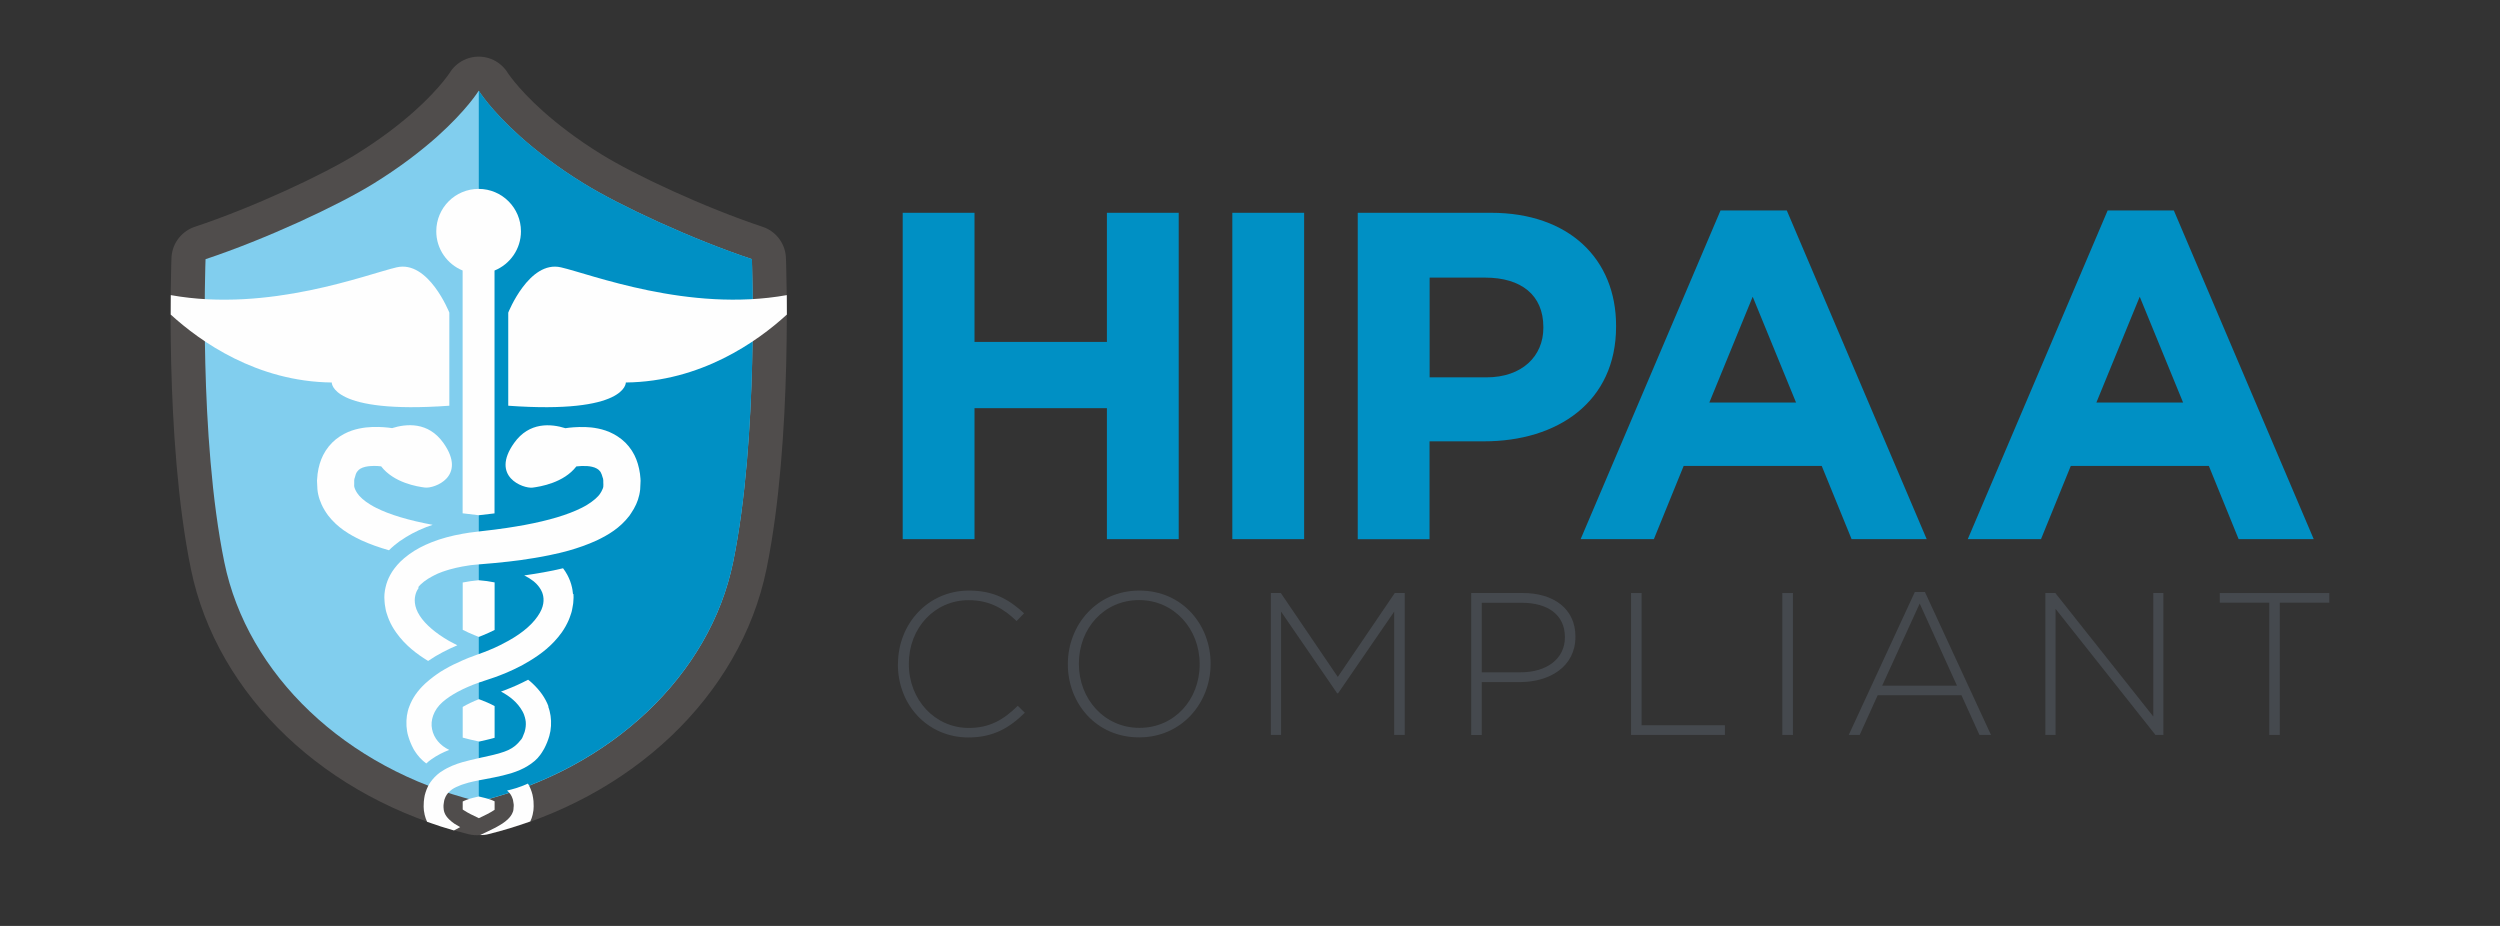 <?xml version="1.0" encoding="UTF-8"?>
<!DOCTYPE svg PUBLIC "-//W3C//DTD SVG 1.1//EN" "http://www.w3.org/Graphics/SVG/1.1/DTD/svg11.dtd">
<!-- Creator: CorelDRAW X6 -->
<svg xmlns="http://www.w3.org/2000/svg" xml:space="preserve" width="297mm" height="110mm" version="1.1" style="shape-rendering:geometricPrecision; text-rendering:geometricPrecision; image-rendering:optimizeQuality; fill-rule:evenodd; clip-rule:evenodd"
viewBox="0 0 29700 11000"
 xmlns:xlink="http://www.w3.org/1999/xlink">
 <rect x="0" y="0" width="29700" height="11000" fill="#333333" stroke="none"/>
 <defs>
  <style type="text/css">
   <![CDATA[
    .str0 {stroke:#504D4C;stroke-width:810.36;stroke-linecap:round;stroke-linejoin:round}
    .fil2 {fill:none}
    .fil1 {fill:#0090C4}
    .fil0 {fill:#45494E}
    .fil3 {fill:#81CEEE}
    .fil4 {fill:#FEFEFE}
   ]]>
  </style>
 </defs>
 <g id="Layer_x0020_1">
  <g id="_718167776">
   <path class="fil0" d="M10668 7893l0 -5c0,-477 357,-872 843,-872 301,0 482,111 655,270l-89 92c-147,-142 -316,-248 -569,-248 -405,0 -711,330 -711,754l0 5c0,426 311,759 713,759 243,0 410,-94 581,-263l84 82c-178,176 -371,294 -670,294 -482,0 -838,-383 -838,-867z"/>
   <path class="fil0" d="M14252 7893l0 -5c0,-417 -304,-759 -720,-759 -417,0 -715,337 -715,754l0 5c0,417 304,759 720,759 417,0 715,-337 715,-754zm-1566 0l0 -5c0,-460 340,-872 850,-872 511,0 846,407 846,867l0 5c0,460 -340,872 -850,872 -511,0 -846,-407 -846,-867z"/>
   <polygon class="fil0" points="15098,7045 15216,7045 15893,8042 16570,7045 16688,7045 16688,8731 16563,8731 16563,7266 15896,8237 15886,8237 15219,7266 15219,8731 15098,8731 "/>
   <path class="fil0" d="M18066 7987c313,0 525,-164 525,-414l0 -5c0,-267 -207,-407 -511,-407l-477 0 0 826 463 0zm-588 -942l612 0c371,0 626,190 626,516l0 5c0,354 -306,537 -658,537l-455 0 0 629 -125 0 0 -1686z"/>
   <polygon class="fil0" points="19377,7045 19502,7045 19502,8616 20492,8616 20492,8731 19377,8731 "/>
   <polygon class="fil0" points="21174,7045 21300,7045 21300,8731 21174,8731 "/>
   <path class="fil0" d="M23249 8146l-443 -976 -446 976 889 0zm-501 -1113l120 0 785 1698 -137 0 -214 -472 -995 0 -214 472 -130 0 785 -1698z"/>
   <polygon class="fil0" points="24299,7045 24417,7045 25581,8512 25581,7045 25701,7045 25701,8731 25607,8731 24420,7233 24420,8731 24299,8731 "/>
   <polygon class="fil0" points="26959,7160 26371,7160 26371,7045 27672,7045 27672,7160 27084,7160 27084,8731 26959,8731 "/>
   <polygon class="fil1" points="10724,2528 11577,2528 11577,4062 13150,4062 13150,2528 14003,2528 14003,6405 13150,6405 13150,4849 11577,4849 11577,6405 10724,6405 "/>
   <polygon class="fil1" points="14640,2528 15493,2528 15493,6405 14640,6405 "/>
   <path class="fil1" d="M17659 4483c427,0 676,-255 676,-587l0 -11c0,-382 -266,-587 -692,-587l-659 0 0 1185 676 0zm-1529 -1955l1584 0c925,0 1485,548 1485,1341l0 11c0,897 -698,1363 -1568,1363l-648 0 0 1163 -853 0 0 -3878z"/>
   <path class="fil1" d="M21337 4782l-515 -1257 -515 1257 1030 0zm-897 -2282l787 0 1662 3905 -892 0 -355 -870 -1640 0 -354 870 -870 0 1662 -3905z"/>
   <path class="fil1" d="M25935 4782l-515 -1257 -515 1257 1030 0zm-897 -2282l787 0 1662 3905 -892 0 -354 -870 -1640 0 -354 870 -870 0 1662 -3905z"/>
   <path class="fil2 str0" d="M8932 3079c-713,-237 -1572,-636 -1999,-900 -318,-196 -563,-388 -750,-554 -357,-319 -496,-547 -496,-547 0,0 -139,228 -496,547 -187,166 -432,357 -750,554 -427,264 -1286,663 -1999,900 0,0 -82,2112 223,3600 273,1333 1436,2449 2999,2838 8,-4 15,-8 23,-12 8,4 15,8 23,12 1563,-389 2726,-1505 2999,-2838 305,-1488 223,-3600 223,-3600"/>
   <path class="fil3" d="M8932 3079c-713,-237 -1572,-636 -1999,-900 -318,-196 -563,-388 -750,-554 -357,-319 -496,-547 -496,-547 0,0 -139,228 -496,547 -187,166 -432,357 -750,554 -427,264 -1286,663 -1999,900 0,0 -82,2112 223,3600 273,1333 1436,2449 2999,2838 8,-4 15,-8 23,-12 8,4 15,8 23,12 1563,-389 2726,-1505 2999,-2838 305,-1488 223,-3600 223,-3600z"/>
   <path class="fil1" d="M8710 6678c305,-1488 223,-3600 223,-3600 -713,-237 -1572,-636 -1999,-900 -318,-196 -563,-388 -750,-554 -357,-319 -496,-547 -496,-547l0 8426c8,4 15,8 23,12 1563,-389 2726,-1505 2999,-2838z"/>
   <path class="fil4" d="M6664 3176c-378,-87 -626,538 -626,538l0 1106c1411,102 1397,-276 1397,-276 890,-10 1559,-483 1913,-807 0,-83 -1,-161 -1,-231 -1163,209 -2333,-250 -2683,-330z"/>
   <path class="fil4" d="M5338 4820l0 -1106c0,0 -247,-626 -626,-538 -350,81 -1520,540 -2683,330 -1,70 -1,148 -1,231 354,323 1024,797 1913,807 0,0 -14,378 1397,276z"/>
   <path class="fil4" d="M5496 3214l0 2884c59,8 122,15 192,23 68,-8 130,-15 187,-22l0 -2885c184,-75 314,-255 314,-466 0,-278 -225,-504 -503,-504 -278,0 -503,225 -503,504 0,211 130,391 314,466z"/>
   <path class="fil4" d="M5688 7567c18,-7 36,-14 54,-22 44,-18 88,-38 134,-61l0 -565c-59,-12 -121,-21 -187,-26 -68,6 -132,15 -192,27l0 562c46,24 91,44 135,62 19,8 38,16 57,23z"/>
   <path class="fil4" d="M5868 9626c3,-2 5,-4 8,-6l0 -100c-23,-12 -62,-27 -114,-40 -24,-6 -49,-12 -74,-18 -25,6 -49,11 -71,17 -55,14 -95,30 -120,43l0 95c4,3 7,5 12,8 48,32 111,63 180,95 69,-32 132,-63 180,-95z"/>
   <path class="fil4" d="M5688 8811c3,-1 5,-1 8,-2 30,-7 59,-13 87,-20 32,-8 63,-15 93,-24l0 -377c-58,-32 -123,-58 -186,-82 -72,28 -137,60 -193,92l0 365c56,16 118,30 184,44 3,1 5,1 8,2z"/>
   <path class="fil4" d="M7609 5689l-6 -61c-12,-82 -33,-155 -66,-221 -36,-72 -90,-139 -152,-188 -129,-102 -260,-129 -361,-141 -95,-10 -200,-4 -263,3 -16,2 -30,4 -44,6 -169,-53 -429,-78 -609,175 -286,401 109,544 218,531 93,-12 371,-57 521,-252 42,-5 87,-7 129,-4 34,2 83,11 115,30 15,8 27,19 39,34 2,3 4,6 6,9 10,17 17,39 22,58 5,11 9,25 9,41 0,1 0,6 0,6 0,5 0,9 0,15l1 26c0,12 0,23 -1,27 -2,11 -5,21 -10,30 -7,18 -16,33 -25,47 -26,43 -83,91 -155,136 -22,13 -46,27 -71,39 -162,81 -387,148 -670,201 -35,7 -71,13 -109,19 -35,6 -70,11 -107,17 -46,7 -94,13 -145,20 -58,7 -120,15 -187,22 -8,1 -16,2 -24,3 -58,6 -113,14 -168,24 -131,23 -254,56 -366,100 -104,41 -188,86 -265,141 -6,4 -11,9 -17,13 -33,25 -64,50 -91,77 -26,26 -50,53 -71,81 -19,25 -36,51 -51,79 -25,46 -44,96 -55,147 -3,11 -5,22 -7,34 -2,15 -4,32 -6,49l-1 38c0,0 0,1 0,1l3 50c0,3 1,8 1,13 0,4 1,9 2,19 6,36 12,76 20,98 3,9 6,18 9,27 7,20 13,40 20,54 1,1 1,3 2,5 21,50 49,99 83,147 110,155 249,258 380,338 118,-81 237,-139 347,-186 -32,-16 -65,-33 -99,-52 -158,-91 -281,-196 -346,-297 -75,-114 -67,-208 -48,-267 8,-25 21,-48 36,-70l-11 0c36,-49 100,-96 170,-133 5,-3 10,-5 14,-7 2,-1 3,-2 5,-3 12,-6 24,-12 37,-18 4,-2 9,-4 13,-6 19,-8 38,-16 56,-22 1,0 2,-1 4,-1 0,0 0,0 0,0 24,-9 50,-16 75,-24 50,-14 101,-26 155,-36 32,-6 65,-11 99,-16 30,-4 61,-7 93,-9 5,0 10,-1 15,-1 61,-5 118,-10 173,-15 116,-11 218,-22 311,-35 111,-16 226,-34 341,-58 39,-8 79,-17 118,-26 36,-9 73,-18 109,-28 113,-32 226,-71 337,-122 133,-64 274,-145 388,-294 7,-10 14,-20 20,-30 46,-67 80,-141 95,-211 1,-3 1,-5 2,-8 4,-12 7,-41 10,-61l5 -105 -1 -16c0,-1 0,-2 0,-2z"/>
   <path class="fil4" d="M6516 8392c-38,-101 -101,-190 -193,-276 -16,-15 -32,-28 -49,-41 -94,49 -185,90 -272,122 -16,6 -33,12 -50,19 103,55 197,128 257,238 9,16 15,32 21,49l-1 0c1,2 1,4 2,5 1,3 3,7 4,11 5,18 9,37 11,56 0,0 0,0 0,0 3,38 -1,77 -12,115 -1,3 -2,5 -2,7 -3,9 -7,19 -11,28 -3,8 -6,17 -10,25 -2,5 -4,9 -6,14l-5 9 -2 3c-3,5 -7,11 -12,15 -40,53 -87,91 -144,118 -3,1 -6,3 -9,4 -13,6 -27,12 -42,17 0,0 0,0 0,0 -32,11 -65,21 -100,30 -5,1 -10,3 -16,4 -1,0 -1,0 -2,1 -43,11 -89,21 -136,31 -1,0 -1,0 -2,0 -16,3 -32,7 -48,11 -62,14 -125,28 -191,47 0,0 0,0 -1,0 -80,24 -165,54 -251,112 -5,3 -10,7 -16,10 -23,17 -46,37 -67,59 -18,19 -34,39 -49,60 -4,6 -7,12 -11,17 -24,39 -42,85 -55,136 -3,17 -9,48 -11,75l-2 57 1 22 2 28c2,17 5,33 9,50 7,32 16,53 29,83 105,38 211,72 319,103 25,-14 49,-27 74,-40 -24,-13 -47,-27 -68,-40 -35,-24 -97,-72 -118,-130 0,-1 -2,-5 -2,-6 -1,-3 -2,-7 -4,-13 -3,-10 -4,-22 -5,-35 0,-4 -1,-7 -1,-11 0,-2 0,-4 0,-6 0,-3 0,-6 0,-10 0,-1 0,-2 0,-2l0 0 0 0c0,-2 0,-5 0,-7 0,-7 1,-15 3,-24 1,-10 3,-18 4,-25l1 -6c1,-5 2,-11 4,-15 15,-44 34,-72 67,-100 7,-6 14,-12 22,-18 28,-19 64,-36 104,-51 6,-2 13,-4 19,-7 23,-8 46,-15 72,-22 38,-10 78,-19 120,-27 26,-5 52,-10 80,-15 35,-7 72,-14 108,-21 64,-13 130,-28 200,-49 18,-6 36,-12 55,-19 32,-12 66,-26 100,-44 28,-15 56,-32 84,-52 14,-10 28,-21 42,-33l33 -32c12,-13 23,-28 34,-42 10,-13 14,-19 17,-25l26 -43c27,-51 47,-101 62,-153 22,-76 26,-161 15,-239 -6,-39 -15,-76 -28,-109z"/>
   <path class="fil4" d="M6299 9761l1 -3c12,-26 21,-48 28,-80 4,-17 7,-33 9,-50l2 -28 1 -22 -2 -60c-2,-24 -7,-54 -12,-77 -12,-48 -30,-92 -54,-132 -50,23 -98,40 -141,54 -37,11 -73,21 -107,29 34,29 53,57 67,100 1,5 3,10 4,15l1 7c2,8 3,16 4,25 3,11 3,21 3,30l0 0c0,0 0,1 0,1 0,3 0,5 0,7 0,3 0,6 -1,8l-1 14 -1 15c-1,14 -4,27 -10,38l0 0c-21,58 -83,106 -119,130 -21,14 -44,27 -67,40 -10,5 -20,10 -30,16 -24,13 -49,25 -75,37 -26,13 -53,25 -80,38 -5,2 -10,5 -15,7 35,1 70,-3 104,-12 168,-42 331,-92 491,-149z"/>
   <path class="fil4" d="M6807 7056c-1,-14 -3,-31 -6,-48 -2,-10 -4,-21 -6,-31 -11,-50 -30,-100 -55,-147 -15,-28 -32,-54 -51,-79 -156,38 -311,63 -461,85 81,40 141,87 179,141 14,19 26,40 34,61 20,53 32,137 -27,241 -68,121 -194,233 -373,333 -34,19 -67,36 -99,52 -22,11 -44,21 -65,31 -18,8 -36,16 -54,23 -2,1 -4,2 -7,3 -42,18 -83,33 -127,49 -2,1 -4,2 -6,2 -35,12 -72,26 -116,43 -23,9 -46,19 -69,29 -71,31 -145,66 -217,108 -32,18 -63,38 -94,60 -28,20 -56,41 -84,64 -17,14 -33,27 -49,42 -92,85 -154,175 -191,274 -14,35 -23,72 -29,111 -11,79 -7,164 15,239 15,52 35,102 62,153l12 21c1,1 2,2 2,2l13 20c4,5 7,11 17,24 11,14 23,29 35,42l36 35c13,11 25,21 38,31 19,-17 38,-34 59,-48 73,-52 146,-87 214,-113 -108,-51 -183,-140 -204,-246 -11,-54 -6,-108 12,-160 21,-60 59,-116 114,-164 53,-46 114,-85 176,-119 22,-12 44,-23 65,-33 18,-9 37,-17 55,-25 45,-20 88,-37 127,-50 3,-1 7,-3 10,-4 24,-9 53,-18 84,-28 33,-11 69,-23 104,-35 20,-7 40,-14 59,-22 53,-20 107,-43 162,-69 33,-16 67,-32 101,-50 1,-1 2,-1 3,-2 29,-16 58,-33 88,-51 131,-79 270,-183 381,-338 33,-47 61,-97 82,-146 1,-1 2,-3 2,-5 7,-15 13,-34 20,-54 3,-9 6,-18 9,-27 8,-22 14,-63 20,-96 2,-12 2,-16 3,-21 0,-5 0,-9 1,-16l3 -47c0,-2 0,-4 0,-5l-1 -37z"/>
   <path class="fil4" d="M4756 6425c89,-63 186,-115 305,-162 26,-10 52,-18 79,-28 -283,-53 -509,-120 -670,-201 -25,-12 -48,-26 -70,-39 -73,-44 -129,-94 -157,-138 -9,-14 -18,-29 -25,-46 -4,-8 -7,-17 -9,-26 -2,-12 -2,-21 -1,-31 0,0 0,-6 0,-6l0 -20c0,-5 0,-10 0,-15 0,-1 0,-2 0,-4l0 -4c1,-13 4,-23 8,-33 5,-22 12,-45 23,-63 2,-3 4,-6 6,-8 11,-15 23,-26 38,-34 32,-19 81,-28 117,-30 12,-1 27,-2 42,-2 29,0 58,2 86,5 151,195 428,241 521,252 109,14 504,-129 218,-531 -180,-253 -440,-228 -609,-175 -14,-2 -29,-4 -45,-6 -62,-7 -165,-13 -264,-2 -99,12 -230,39 -359,141 -61,49 -115,116 -151,188 -33,66 -55,139 -66,223l-7 80 5 103c2,19 6,48 9,59 1,3 2,6 2,8 8,38 22,76 39,114 20,44 46,87 76,128 114,148 255,229 390,294 109,50 221,89 334,121 40,-40 85,-77 134,-113z"/>
  </g>
 </g>
</svg>
